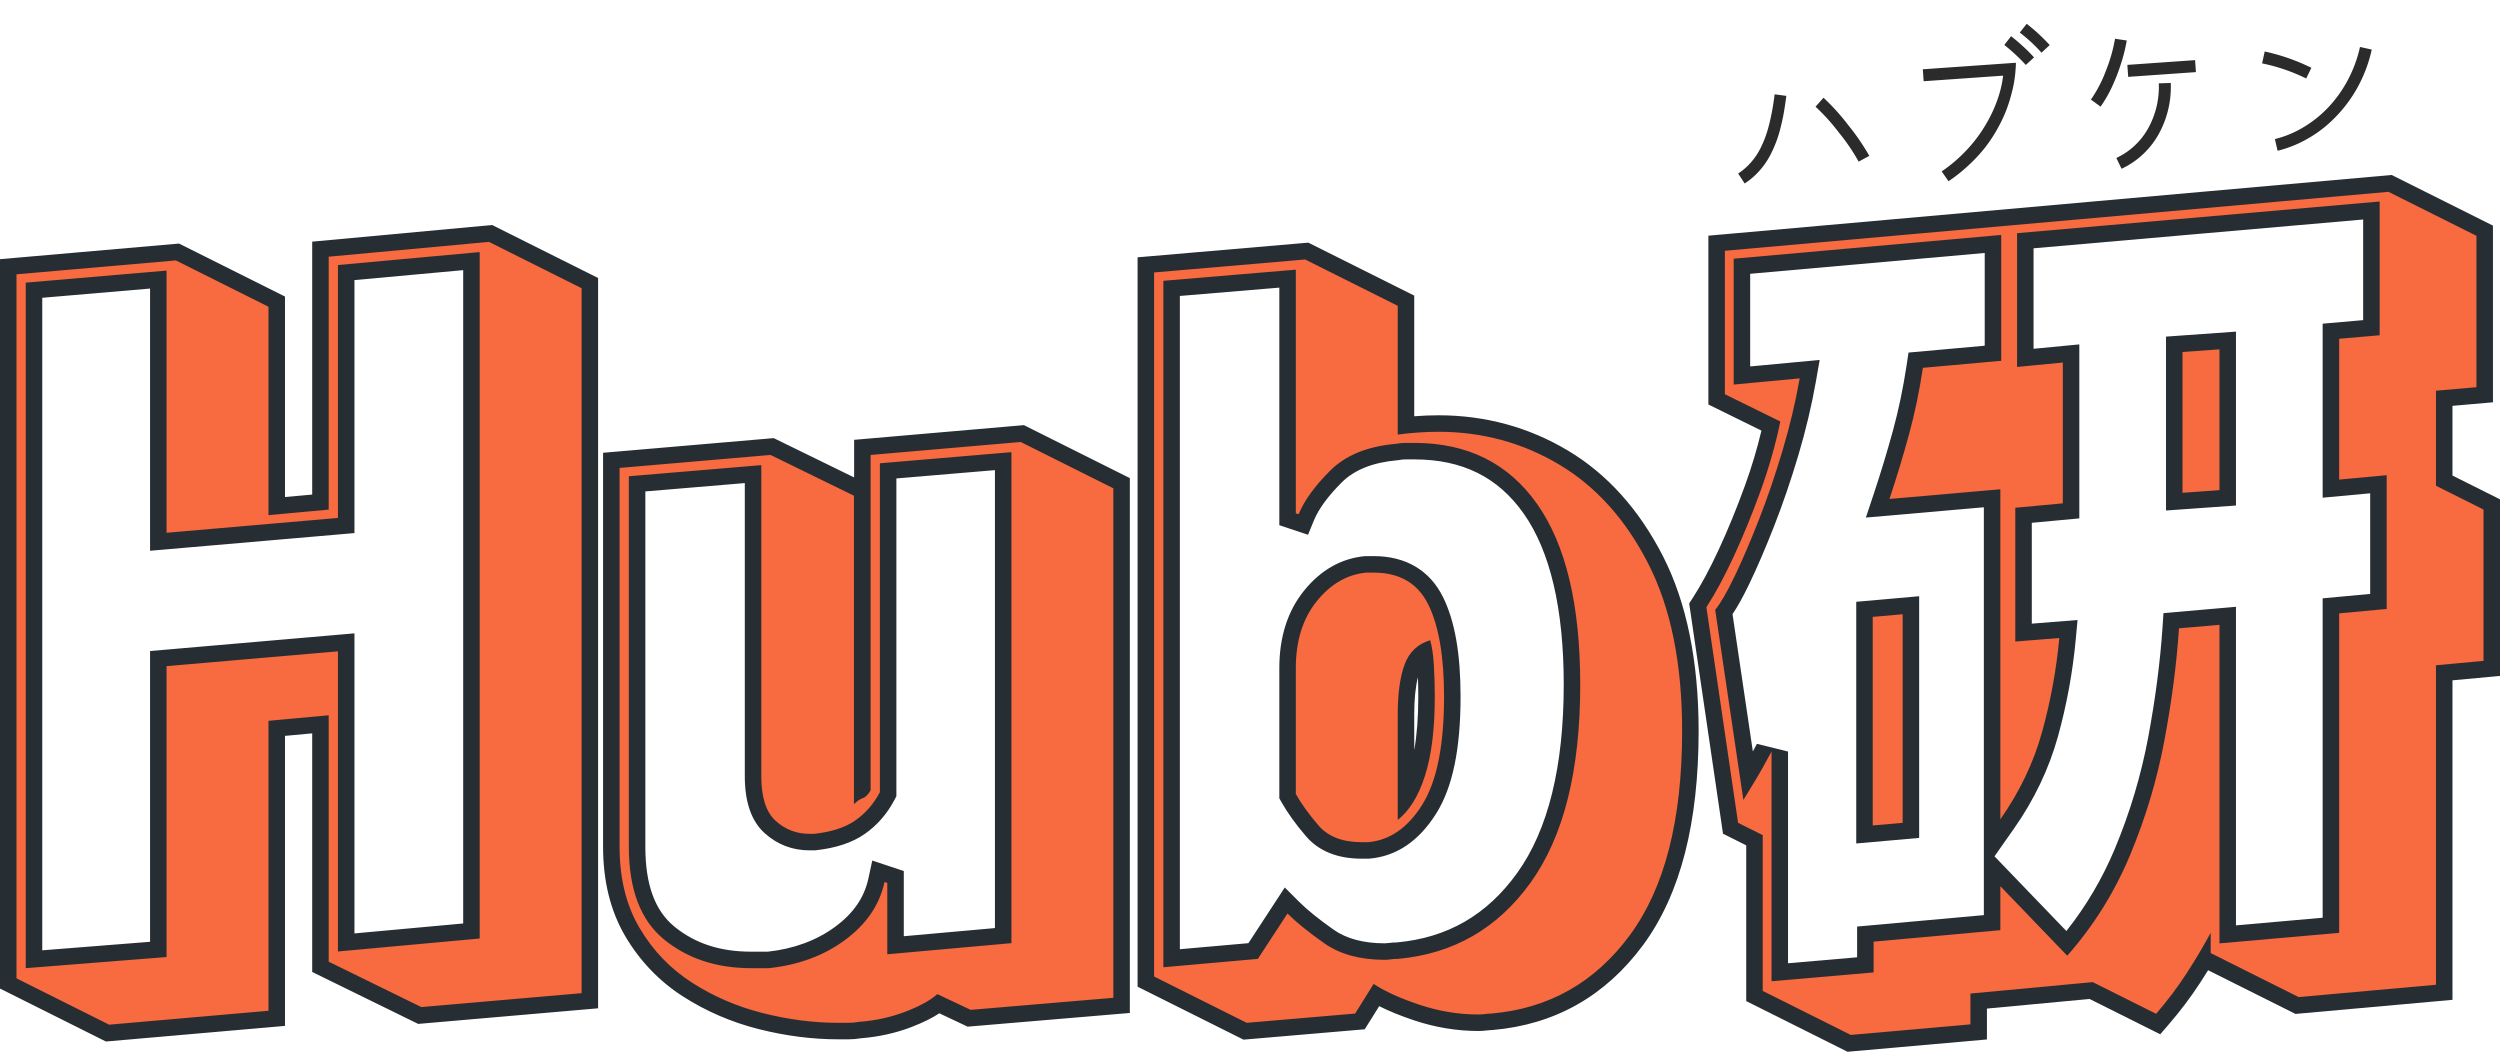 <svg xmlns="http://www.w3.org/2000/svg" width="151.5" height="63.737" viewBox="0 0 151.5 63.737">
  <defs>
    <style>
      .cls-1 {
        fill: #2b2b2b;
      }

      .cls-2 {
        fill: #f86a40;
      }

      .cls-3, .cls-4 {
        stroke: none;
      }

      .cls-4 {
        fill: #272e33;
      }
    </style>
  </defs>
  <g id="logo_skills" transform="translate(-488 -2430.182)">
    <path id="パス_16" data-name="パス 16" class="cls-1" d="M.352,8.453,0,7.822a3.61,3.61,0,0,0,.589-.406,4.044,4.044,0,0,0,.492-.493,4.2,4.2,0,0,0,.408-.588,6.488,6.488,0,0,0,.337-.667,7.965,7.965,0,0,0,.28-.754q.132-.413.235-.823t.2-.9l.7.145q-.1.487-.194.886t-.238.853q-.141.454-.3.825a7.184,7.184,0,0,1-.378.758,5.012,5.012,0,0,1-.475.7,4.779,4.779,0,0,1-.589.6A4.327,4.327,0,0,1,.352,8.453Zm6.98-.839A12.172,12.172,0,0,0,6.259,5.772a12.219,12.219,0,0,0-1.3-1.659l.52-.507A12.957,12.957,0,0,1,6.853,5.359,13.515,13.515,0,0,1,8,7.312ZM17.842,2.482a11.669,11.669,0,0,0-1.214-1.3l.446-.5q.307.274.66.644a9.6,9.6,0,0,1,.638.735Zm1-.674A9.43,9.43,0,0,0,17.614.5L18.07,0a11,11,0,0,1,1.3,1.382ZM12.68,9.181l-.373-.624a8.787,8.787,0,0,0,1.322-.938,8.83,8.83,0,0,0,1.078-1.09,9.071,9.071,0,0,0,.818-1.17A8.059,8.059,0,0,0,16.1,4.17a6.524,6.524,0,0,0,.326-1.137H11.6V2.307h5.649q0,.056-.01.153t-.058.416q-.051.318-.132.645t-.25.805a8.838,8.838,0,0,1-.39.933,9.067,9.067,0,0,1-.578,1,8.9,8.9,0,0,1-.787,1.026A9.276,9.276,0,0,1,14,8.268,9.833,9.833,0,0,1,12.68,9.181Zm9.5-3.864-.55-.467a7.947,7.947,0,0,0,1.048-1.723,9.493,9.493,0,0,0,.666-1.85l.7.155a9.536,9.536,0,0,1-.4,1.26A11.524,11.524,0,0,1,23,4.09,7.617,7.617,0,0,1,22.183,5.317Zm1.007,3.844-.269-.674a4.265,4.265,0,0,0,2.042-1.648A5.175,5.175,0,0,0,25.8,4.156l.725.03a5.917,5.917,0,0,1-.97,3.074A5,5,0,0,1,23.189,9.161Zm.791-5.525V2.908h4.113v.728Zm10.748.852a11.111,11.111,0,0,0-2.6-1.1l.208-.707a12.222,12.222,0,0,1,2.751,1.184ZM32.692,8.735l-.114-.718a6.311,6.311,0,0,0,1.828-.62A7.067,7.067,0,0,0,36,6.27a7.585,7.585,0,0,0,1.264-1.559,7.835,7.835,0,0,0,.847-1.9l.7.208a8.541,8.541,0,0,1-.681,1.653,8.232,8.232,0,0,1-1,1.46,8.459,8.459,0,0,1-1.264,1.2,7.411,7.411,0,0,1-1.5.89A7.024,7.024,0,0,1,32.692,8.735Z" transform="matrix(0.998, -0.07, 0.07, 0.998, 592.784, 2432.89)"/>
    <g id="グループ_10" data-name="グループ 10" transform="translate(489 2441.806)">
      <g id="パス_3" data-name="パス 3" class="cls-2" transform="translate(-12.8 159.834)">
        <path class="cls-3" d="M 18.317 -108.852 L 18.19 -108.916 L 12.576 -111.723 L 12.3 -111.861 L 12.3 -112.17 L 12.3 -154.835 L 12.3 -155.293 L 12.757 -155.333 L 22.412 -156.175 L 22.553 -156.188 L 22.679 -156.124 L 28.293 -153.318 L 28.57 -153.179 L 28.57 -152.87 L 28.57 -140.787 L 31.219 -141.032 L 31.219 -155.902 L 31.219 -156.358 L 31.673 -156.4 L 41.385 -157.298 L 41.527 -157.311 L 41.654 -157.247 L 47.268 -154.44 L 47.545 -154.302 L 47.545 -153.993 L 47.545 -111.272 L 47.545 -110.813 L 47.088 -110.773 L 37.376 -109.931 L 37.237 -109.919 L 37.113 -109.98 L 31.499 -112.731 L 31.219 -112.868 L 31.219 -113.18 L 31.219 -127.565 L 28.57 -127.32 L 28.57 -110.205 L 28.57 -109.747 L 28.113 -109.707 L 18.457 -108.865 L 18.317 -108.852 Z M 13.861 -153.871 L 13.861 -113.328 L 21.394 -113.923 L 21.394 -131.089 L 21.394 -131.547 L 21.851 -131.587 L 32.237 -132.485 L 32.78 -132.532 L 32.78 -131.987 L 32.78 -114.346 L 40.369 -115.04 L 40.369 -155.635 L 32.78 -154.94 L 32.78 -140.071 L 32.78 -139.612 L 32.323 -139.573 L 21.938 -138.674 L 21.394 -138.627 L 21.394 -139.172 L 21.394 -154.515 L 13.861 -153.871 Z M 87.254 -108.965 L 87.129 -109.028 L 81.515 -111.835 L 81.238 -111.973 L 81.238 -112.282 L 81.238 -154.947 L 81.238 -155.406 L 81.695 -155.446 L 90.846 -156.232 L 90.986 -156.244 L 91.112 -156.181 L 96.726 -153.374 L 97.003 -153.235 L 97.003 -152.926 L 97.003 -145.685 C 97.682 -145.756 98.342 -145.792 98.973 -145.792 C 101.709 -145.792 104.26 -145.097 106.555 -143.728 C 108.854 -142.357 110.73 -140.268 112.134 -137.519 C 113.529 -134.785 114.237 -131.299 114.237 -127.159 C 114.237 -124.435 113.965 -121.992 113.429 -119.898 C 112.886 -117.782 112.058 -115.96 110.968 -114.483 C 108.774 -111.513 105.829 -109.849 102.216 -109.538 L 102.194 -109.536 L 102.173 -109.536 C 102.084 -109.536 101.986 -109.529 101.879 -109.513 C 101.725 -109.492 101.559 -109.48 101.387 -109.48 C 100.141 -109.48 98.888 -109.687 97.664 -110.095 C 96.683 -110.423 95.858 -110.775 95.204 -111.147 L 94.344 -109.771 L 94.212 -109.56 L 93.963 -109.538 L 87.395 -108.977 L 87.254 -108.965 Z M 82.8 -153.982 L 82.8 -113.39 L 87.74 -113.825 L 89.404 -116.373 L 89.74 -116.888 L 90.176 -116.453 C 90.677 -115.952 91.401 -115.366 92.328 -114.712 C 93.192 -114.102 94.332 -113.793 95.717 -113.793 C 95.805 -113.793 95.904 -113.8 96.011 -113.816 C 96.158 -113.837 96.315 -113.848 96.48 -113.849 C 98.075 -113.993 99.526 -114.436 100.794 -115.165 C 102.068 -115.897 103.198 -116.942 104.152 -118.272 C 106.083 -120.96 107.062 -124.895 107.062 -129.966 C 107.062 -134.666 106.214 -138.252 104.543 -140.625 C 103.725 -141.786 102.723 -142.667 101.564 -143.244 C 100.4 -143.824 99.037 -144.118 97.513 -144.118 L 96.98 -144.118 C 96.808 -144.118 96.642 -144.102 96.489 -144.071 L 96.461 -144.066 L 96.434 -144.064 C 94.841 -143.925 93.604 -143.426 92.758 -142.58 C 91.874 -141.696 91.269 -140.864 90.959 -140.106 L 90.782 -139.673 L 90.338 -139.821 L 90.169 -139.877 L 89.827 -139.991 L 89.827 -140.351 L 89.827 -154.572 L 82.8 -153.982 Z M 63.212 -108.975 L 62.595 -108.975 C 61.064 -108.975 59.483 -109.179 57.897 -109.58 C 56.299 -109.984 54.804 -110.629 53.455 -111.497 C 52.085 -112.377 50.963 -113.548 50.122 -114.976 C 49.276 -116.413 48.846 -118.151 48.846 -120.141 L 48.846 -143.102 L 48.846 -143.561 L 49.303 -143.6 L 58.454 -144.386 L 58.592 -144.398 L 58.716 -144.337 L 63.769 -141.867 L 64.049 -141.73 L 64.049 -141.418 L 64.049 -123.694 C 64.053 -123.699 64.056 -123.704 64.06 -123.709 L 64.06 -143.888 L 64.06 -144.347 L 64.517 -144.386 L 73.611 -145.172 L 73.752 -145.184 L 73.878 -145.121 L 79.492 -142.314 L 79.768 -142.176 L 79.768 -141.867 L 79.768 -110.991 L 79.768 -110.531 L 79.31 -110.493 L 70.665 -109.763 L 70.531 -109.752 L 70.409 -109.809 L 68.675 -110.628 C 68.228 -110.292 67.625 -109.981 66.844 -109.682 C 65.932 -109.332 64.94 -109.115 63.897 -109.035 C 63.687 -108.995 63.457 -108.975 63.212 -108.975 Z M 50.408 -142.137 L 50.408 -120.141 C 50.408 -117.729 51.063 -115.97 52.357 -114.915 C 53.681 -113.835 55.35 -113.287 57.318 -113.287 L 58.358 -113.287 C 60.046 -113.467 61.513 -114.01 62.719 -114.902 C 63.92 -115.789 64.638 -116.84 64.913 -118.114 L 65.031 -118.659 L 65.56 -118.483 L 65.728 -118.426 L 66.07 -118.312 L 66.07 -117.952 L 66.07 -114.176 L 72.593 -114.76 L 72.593 -143.512 L 65.621 -142.923 L 65.621 -123.454 L 65.621 -123.33 L 65.564 -123.221 C 65.154 -122.442 64.6 -121.806 63.919 -121.331 C 63.235 -120.854 62.316 -120.551 61.189 -120.43 L 61.162 -120.427 L 61.135 -120.427 L 60.855 -120.427 C 59.945 -120.427 59.143 -120.735 58.47 -121.342 C 57.784 -121.963 57.435 -122.994 57.435 -124.408 L 57.435 -142.727 L 50.408 -142.137 Z M 94.728 -119.922 L 94.706 -119.922 L 94.313 -119.922 C 93.006 -119.922 92.001 -120.321 91.324 -121.106 C 90.725 -121.802 90.243 -122.471 89.892 -123.096 L 89.827 -123.21 L 89.827 -123.341 L 89.827 -130.976 C 89.827 -132.732 90.29 -134.197 91.201 -135.331 C 92.126 -136.483 93.252 -137.131 94.546 -137.256 L 94.57 -137.258 L 94.594 -137.258 L 95.043 -137.258 C 96.814 -137.258 98.079 -136.513 98.804 -135.043 C 99.471 -133.688 99.81 -131.735 99.81 -129.236 C 99.81 -126.155 99.353 -123.929 98.414 -122.43 C 97.451 -120.893 96.218 -120.05 94.749 -119.924 L 94.728 -119.922 Z M 98.109 -131.955 C 97.783 -131.744 97.546 -131.437 97.392 -131.025 C 97.134 -130.337 97.003 -129.376 97.003 -128.169 L 97.003 -123.093 C 97.267 -123.514 97.494 -124.023 97.682 -124.616 C 98.058 -125.796 98.248 -127.35 98.248 -129.236 C 98.248 -129.86 98.23 -130.492 98.193 -131.115 C 98.174 -131.43 98.146 -131.711 98.109 -131.955 Z"/>
        <path class="cls-4" d="M 18.414 -109.363 L 28.07 -110.205 L 28.07 -127.776 L 31.719 -128.113 L 31.719 -113.18 L 37.333 -110.429 L 47.045 -111.272 L 47.045 -153.993 L 41.431 -156.8 L 31.719 -155.902 L 31.719 -140.576 L 28.07 -140.239 L 28.07 -152.87 L 22.456 -155.677 L 12.8 -154.835 L 12.8 -112.17 L 18.414 -109.363 M 21.894 -155.06 L 21.894 -139.172 L 32.28 -140.071 L 32.28 -155.397 L 40.869 -156.182 L 40.869 -114.584 L 32.28 -113.798 L 32.28 -131.987 L 21.894 -131.089 L 21.894 -113.461 L 13.361 -112.787 L 13.361 -154.33 L 21.894 -155.06 M 87.352 -109.475 L 93.92 -110.036 L 95.043 -111.833 C 95.717 -111.384 96.643 -110.963 97.822 -110.57 C 99.001 -110.177 100.189 -109.98 101.387 -109.98 C 101.536 -109.98 101.677 -109.99 101.808 -110.008 C 101.939 -110.027 102.06 -110.036 102.173 -110.036 C 105.653 -110.336 108.451 -111.917 110.565 -114.78 C 112.68 -117.643 113.737 -121.769 113.737 -127.159 C 113.737 -131.238 113.054 -134.616 111.688 -137.292 C 110.322 -139.968 108.526 -141.97 106.299 -143.299 C 104.072 -144.627 101.63 -145.292 98.973 -145.292 C 98.187 -145.292 97.363 -145.235 96.503 -145.123 L 96.503 -152.926 L 90.889 -155.733 L 81.738 -154.947 L 81.738 -112.282 L 87.352 -109.475 M 90.327 -155.116 L 90.327 -140.351 L 90.496 -140.295 C 90.833 -141.119 91.469 -141.998 92.405 -142.934 C 93.34 -143.869 94.669 -144.412 96.39 -144.562 C 96.578 -144.599 96.774 -144.618 96.98 -144.618 C 97.186 -144.618 97.363 -144.618 97.513 -144.618 C 100.732 -144.618 103.211 -143.383 104.952 -140.913 C 106.692 -138.443 107.562 -134.794 107.562 -129.966 C 107.562 -124.764 106.561 -120.768 104.559 -117.98 C 102.556 -115.192 99.871 -113.648 96.503 -113.349 C 96.353 -113.349 96.213 -113.339 96.082 -113.321 C 95.951 -113.302 95.829 -113.293 95.717 -113.293 C 94.22 -113.293 92.994 -113.629 92.04 -114.303 C 91.085 -114.977 90.346 -115.576 89.822 -116.099 L 88.026 -113.349 L 82.3 -112.843 L 82.3 -154.442 L 90.327 -155.116 M 63.212 -109.475 C 63.437 -109.475 63.643 -109.494 63.83 -109.531 C 64.841 -109.606 65.786 -109.812 66.665 -110.149 C 67.545 -110.486 68.19 -110.841 68.602 -111.215 L 70.623 -110.261 L 79.268 -110.991 L 79.268 -141.867 L 73.654 -144.674 L 64.56 -143.888 L 64.56 -123.566 C 64.41 -123.304 64.251 -123.145 64.083 -123.089 C 63.914 -123.033 63.736 -122.911 63.549 -122.724 L 63.549 -141.418 L 58.497 -143.888 L 49.346 -143.102 L 49.346 -120.141 C 49.346 -118.233 49.749 -116.595 50.553 -115.229 C 51.358 -113.863 52.415 -112.759 53.725 -111.917 C 55.035 -111.075 56.466 -110.458 58.02 -110.065 C 59.573 -109.672 61.098 -109.475 62.595 -109.475 C 62.782 -109.475 62.988 -109.475 63.212 -109.475 M 57.935 -143.271 L 57.935 -124.408 C 57.935 -123.136 58.226 -122.237 58.806 -121.713 C 59.386 -121.189 60.069 -120.927 60.855 -120.927 L 61.135 -120.927 C 62.183 -121.04 63.016 -121.311 63.634 -121.741 C 64.251 -122.172 64.747 -122.743 65.121 -123.454 L 65.121 -143.383 L 73.093 -144.057 L 73.093 -114.303 L 65.57 -113.629 L 65.57 -117.952 L 65.402 -118.008 C 65.103 -116.623 64.307 -115.454 63.016 -114.5 C 61.725 -113.545 60.181 -112.974 58.385 -112.787 L 57.318 -112.787 C 55.222 -112.787 53.463 -113.367 52.041 -114.528 C 50.619 -115.688 49.908 -117.559 49.908 -120.141 L 49.908 -142.597 L 57.935 -143.271 M 94.706 -120.422 C 96.016 -120.534 97.111 -121.292 97.99 -122.696 C 98.87 -124.099 99.31 -126.279 99.31 -129.236 C 99.31 -131.669 98.992 -133.531 98.355 -134.822 C 97.719 -136.113 96.615 -136.758 95.043 -136.758 L 94.594 -136.758 C 93.434 -136.646 92.433 -136.066 91.591 -135.018 C 90.748 -133.97 90.327 -132.623 90.327 -130.976 L 90.327 -123.341 C 90.664 -122.743 91.123 -122.106 91.703 -121.433 C 92.283 -120.759 93.153 -120.422 94.313 -120.422 L 94.706 -120.422 M 98.468 -132.66 C 98.58 -132.286 98.655 -131.781 98.692 -131.145 C 98.73 -130.508 98.748 -129.872 98.748 -129.236 C 98.748 -127.29 98.552 -125.699 98.159 -124.464 C 97.766 -123.229 97.214 -122.331 96.503 -121.769 L 96.503 -128.169 C 96.503 -129.442 96.643 -130.452 96.924 -131.201 C 97.204 -131.949 97.719 -132.436 98.468 -132.66 M 18.219 -108.342 L 11.8 -111.552 L 11.8 -155.752 L 22.65 -156.698 L 29.07 -153.488 L 29.07 -141.336 L 30.719 -141.488 L 30.719 -156.814 L 41.623 -157.822 L 48.045 -154.611 L 48.045 -110.354 L 37.142 -109.409 L 30.719 -112.557 L 30.719 -127.017 L 29.07 -126.864 L 29.07 -109.288 L 18.219 -108.342 Z M 14.361 -153.412 L 14.361 -113.869 L 20.894 -114.385 L 20.894 -132.006 L 33.28 -133.077 L 33.28 -114.893 L 39.869 -115.496 L 39.869 -155.087 L 33.28 -154.484 L 33.28 -139.153 L 20.894 -138.082 L 20.894 -153.971 L 14.361 -153.412 Z M 87.157 -108.455 L 80.738 -111.664 L 80.738 -155.865 L 91.084 -156.754 L 97.503 -153.544 L 97.503 -146.233 C 98.006 -146.272 98.498 -146.292 98.973 -146.292 C 101.801 -146.292 104.438 -145.574 106.811 -144.157 C 109.192 -142.737 111.132 -140.58 112.579 -137.747 C 114.011 -134.941 114.737 -131.379 114.737 -127.159 C 114.737 -124.393 114.46 -121.908 113.913 -119.774 C 113.355 -117.595 112.499 -115.715 111.37 -114.186 C 109.087 -111.095 106.021 -109.364 102.258 -109.04 L 102.216 -109.036 L 102.173 -109.036 C 102.108 -109.036 102.033 -109.03 101.949 -109.018 C 101.772 -108.993 101.583 -108.98 101.387 -108.98 C 100.087 -108.98 98.781 -109.196 97.506 -109.621 C 96.682 -109.896 95.978 -110.181 95.38 -110.485 L 94.503 -109.083 L 87.157 -108.455 Z M 83.3 -153.523 L 83.3 -113.936 L 87.454 -114.302 L 89.658 -117.677 L 90.529 -116.807 C 91.011 -116.325 91.713 -115.758 92.616 -115.12 C 93.394 -114.571 94.437 -114.293 95.717 -114.293 C 95.781 -114.293 95.857 -114.299 95.94 -114.311 C 96.103 -114.334 96.276 -114.347 96.455 -114.348 C 99.528 -114.632 101.913 -116.011 103.746 -118.563 C 105.615 -121.165 106.562 -125.001 106.562 -129.966 C 106.562 -134.561 105.745 -138.05 104.134 -140.337 C 102.579 -142.545 100.413 -143.618 97.513 -143.618 L 96.98 -143.618 C 96.841 -143.618 96.708 -143.606 96.587 -143.581 L 96.532 -143.57 L 96.477 -143.566 C 95.004 -143.437 93.872 -142.987 93.112 -142.227 C 92.275 -141.39 91.706 -140.613 91.421 -139.917 L 91.067 -139.051 L 89.327 -139.631 L 89.327 -154.028 L 83.3 -153.523 Z M 63.212 -108.475 L 62.595 -108.475 C 61.022 -108.475 59.4 -108.684 57.774 -109.095 C 56.123 -109.513 54.579 -110.179 53.184 -111.076 C 51.748 -111.999 50.573 -113.226 49.692 -114.722 C 48.799 -116.237 48.346 -118.061 48.346 -120.141 L 48.346 -144.02 L 58.687 -144.908 L 63.56 -142.526 L 63.56 -144.805 L 73.849 -145.695 L 80.268 -142.485 L 80.268 -110.072 L 70.439 -109.242 L 68.724 -110.052 C 68.274 -109.755 67.711 -109.479 67.023 -109.215 C 66.073 -108.851 65.044 -108.624 63.962 -108.538 C 63.729 -108.496 63.477 -108.475 63.212 -108.475 Z M 50.908 -141.677 L 50.908 -120.141 C 50.908 -117.854 51.485 -116.272 52.673 -115.302 C 53.923 -114.283 55.442 -113.787 57.318 -113.787 L 58.332 -113.787 C 59.918 -113.96 61.294 -114.47 62.422 -115.304 C 63.521 -116.116 64.176 -117.07 64.424 -118.22 L 64.66 -119.309 L 66.57 -118.673 L 66.57 -114.723 L 72.093 -115.217 L 72.093 -142.968 L 66.121 -142.464 L 66.121 -123.207 L 66.006 -122.988 C 65.558 -122.137 64.953 -121.442 64.205 -120.921 C 63.451 -120.395 62.454 -120.063 61.242 -119.933 L 61.189 -119.927 L 60.855 -119.927 C 59.817 -119.927 58.902 -120.279 58.135 -120.971 C 57.339 -121.69 56.935 -122.847 56.935 -124.408 L 56.935 -142.183 L 50.908 -141.677 Z M 94.749 -119.422 L 94.313 -119.422 C 92.854 -119.422 91.721 -119.879 90.945 -120.78 C 90.325 -121.501 89.824 -122.198 89.456 -122.851 L 89.327 -123.079 L 89.327 -130.976 C 89.327 -132.849 89.827 -134.419 90.811 -135.645 C 91.824 -136.906 93.065 -137.615 94.498 -137.754 L 94.546 -137.758 L 95.043 -137.758 C 96.993 -137.758 98.448 -136.896 99.252 -135.264 C 99.964 -133.82 100.31 -131.848 100.31 -129.236 C 100.31 -126.058 99.828 -123.745 98.838 -122.165 C 97.787 -120.487 96.425 -119.566 94.792 -119.426 L 94.749 -119.422 Z M 97.726 -130.415 C 97.578 -129.827 97.503 -129.075 97.503 -128.169 L 97.503 -126 C 97.666 -126.921 97.748 -128.004 97.748 -129.236 C 97.748 -129.627 97.741 -130.022 97.726 -130.415 Z"/>
      </g>
      <g id="パス_4" data-name="パス 4" class="cls-2" transform="translate(91.768 155.61)">
        <path class="cls-3" d="M 19.289 -104.008 L 19.163 -104.071 L 13.83 -106.738 L 13.553 -106.876 L 13.553 -107.185 L 13.553 -116.316 L 12.336 -116.924 L 12.103 -117.041 L 12.065 -117.298 L 10.145 -130.365 L 10.118 -130.552 L 10.221 -130.711 C 10.739 -131.504 11.284 -132.515 11.84 -133.714 C 12.4 -134.922 12.942 -136.246 13.45 -137.648 C 13.908 -138.912 14.277 -140.177 14.55 -141.414 L 11.539 -142.895 L 11.26 -143.032 L 11.26 -143.344 L 11.26 -152.037 L 11.26 -152.494 L 11.716 -152.535 L 51.928 -156.108 L 52.069 -156.121 L 52.196 -156.057 L 57.529 -153.391 L 57.805 -153.252 L 57.805 -152.943 L 57.805 -143.77 L 57.805 -143.312 L 57.349 -143.272 L 55.352 -143.099 L 55.352 -138.106 L 57.956 -136.804 L 58.232 -136.666 L 58.232 -136.357 L 58.232 -127.184 L 58.232 -126.728 L 57.778 -126.686 L 55.352 -126.462 L 55.352 -107.558 L 55.352 -107.101 L 54.897 -107.06 L 46.577 -106.313 L 46.436 -106.301 L 46.309 -106.364 L 40.975 -109.031 L 40.854 -109.091 C 40.618 -108.698 40.374 -108.308 40.125 -107.925 C 39.582 -107.092 38.958 -106.267 38.271 -105.471 L 38.017 -105.177 L 37.669 -105.351 L 33.957 -107.207 L 27.14 -106.569 L 27.14 -105.158 L 27.14 -104.7 L 26.683 -104.66 L 19.43 -104.02 L 19.289 -104.008 Z M 14.144 -121.924 L 15.087 -121.691 L 15.087 -108.316 L 20.273 -108.764 L 20.273 -110.171 L 20.273 -110.628 L 20.728 -110.669 L 27.953 -111.322 L 27.953 -113.531 L 27.953 -114.772 L 28.813 -113.878 L 32.485 -110.061 C 33.878 -111.723 35.012 -113.59 35.858 -115.617 C 36.782 -117.832 37.472 -120.14 37.908 -122.476 C 38.346 -124.828 38.64 -127.087 38.78 -129.191 L 38.809 -129.618 L 39.236 -129.656 L 41.689 -129.869 L 42.232 -129.916 L 42.232 -129.371 L 42.232 -110.611 L 48.485 -111.163 L 48.485 -130.064 L 48.485 -130.52 L 48.939 -130.562 L 51.365 -130.787 L 51.365 -137.889 L 49.032 -137.673 L 48.485 -137.622 L 48.485 -138.171 L 48.485 -146.704 L 48.485 -147.162 L 48.942 -147.202 L 50.939 -147.375 L 50.939 -154.478 L 29.966 -152.645 L 29.966 -145.547 L 32.191 -145.761 L 32.739 -145.814 L 32.739 -145.264 L 32.739 -136.731 L 32.739 -136.275 L 32.285 -136.233 L 29.859 -136.008 L 29.859 -128.899 L 31.986 -129.069 L 32.579 -129.117 L 32.524 -128.525 C 32.344 -126.584 31.989 -124.644 31.468 -122.758 C 30.94 -120.845 30.063 -119.007 28.862 -117.297 L 27.953 -116.002 L 27.953 -117.584 L 27.953 -137.038 L 21.776 -136.499 L 21.018 -136.433 L 21.259 -137.155 C 21.68 -138.421 22.073 -139.713 22.424 -140.996 C 22.773 -142.269 23.056 -143.622 23.265 -145.018 L 23.323 -145.406 L 23.715 -145.442 L 28.006 -145.827 L 28.006 -152.45 L 12.793 -151.099 L 12.793 -144.479 L 16.247 -144.802 L 16.899 -144.862 L 16.786 -144.217 C 16.535 -142.783 16.18 -141.293 15.732 -139.788 C 15.286 -138.288 14.797 -136.857 14.279 -135.535 C 13.761 -134.214 13.263 -133.054 12.797 -132.087 C 12.376 -131.213 12.015 -130.573 11.699 -130.141 L 13.172 -120.197 C 13.509 -120.757 13.835 -121.337 14.144 -121.924 Z M 20.22 -116.665 L 20.22 -117.211 L 20.22 -129.851 L 20.22 -130.309 L 20.676 -130.349 L 22.489 -130.509 L 23.033 -130.557 L 23.033 -130.011 L 23.033 -117.371 L 23.033 -116.913 L 22.577 -116.873 L 20.764 -116.713 L 20.22 -116.665 Z M 38.992 -136.834 L 38.992 -137.371 L 38.992 -145.904 L 38.992 -146.369 L 39.457 -146.402 L 41.697 -146.562 L 42.232 -146.601 L 42.232 -146.064 L 42.232 -137.531 L 42.232 -137.065 L 41.768 -137.032 L 39.528 -136.872 L 38.992 -136.834 Z"/>
        <path class="cls-4" d="M 19.386 -104.518 L 26.64 -105.158 L 26.64 -107.025 L 34.053 -107.718 L 37.892 -105.798 C 38.568 -106.58 39.172 -107.38 39.706 -108.198 C 40.239 -109.016 40.737 -109.851 41.199 -110.705 L 41.199 -109.478 L 46.532 -106.811 L 54.852 -107.558 L 54.852 -126.918 L 57.732 -127.184 L 57.732 -136.357 L 54.852 -137.797 L 54.852 -143.557 L 57.305 -143.77 L 57.305 -152.943 L 51.972 -155.61 L 11.76 -152.037 L 11.76 -143.344 L 15.12 -141.69 C 14.835 -140.304 14.435 -138.899 13.92 -137.477 C 13.404 -136.055 12.862 -134.731 12.293 -133.504 C 11.724 -132.277 11.173 -131.255 10.64 -130.437 L 12.56 -117.371 L 14.053 -116.625 L 14.053 -107.185 L 19.386 -104.518 M 14.587 -121.691 C 14.231 -121.016 13.858 -120.358 13.467 -119.718 C 13.075 -119.078 12.88 -118.758 12.88 -118.758 L 11.173 -130.277 C 11.493 -130.669 11.884 -131.344 12.347 -132.304 C 12.809 -133.264 13.298 -134.402 13.813 -135.717 C 14.329 -137.033 14.809 -138.437 15.253 -139.93 C 15.698 -141.424 16.044 -142.882 16.293 -144.304 L 12.293 -143.93 L 12.293 -151.557 L 28.506 -152.997 L 28.506 -145.37 L 23.76 -144.944 C 23.546 -143.521 23.262 -142.162 22.906 -140.864 C 22.551 -139.566 22.16 -138.277 21.733 -136.997 L 28.453 -137.584 L 28.453 -117.584 C 29.626 -119.256 30.471 -121.024 30.986 -122.891 C 31.502 -124.758 31.848 -126.651 32.026 -128.571 L 29.359 -128.357 L 29.359 -136.464 L 32.239 -136.731 L 32.239 -145.264 L 29.466 -144.997 L 29.466 -153.103 L 51.439 -155.023 L 51.439 -146.917 L 48.985 -146.704 L 48.985 -138.171 L 51.865 -138.437 L 51.865 -130.331 L 48.985 -130.064 L 48.985 -110.705 L 41.732 -110.065 L 41.732 -129.371 L 39.279 -129.157 C 39.137 -127.024 38.844 -124.766 38.399 -122.384 C 37.955 -120.002 37.261 -117.682 36.319 -115.425 C 35.377 -113.167 34.106 -111.131 32.506 -109.318 L 28.453 -113.531 L 28.453 -110.865 L 20.773 -110.171 L 20.773 -108.305 L 14.587 -107.771 L 14.587 -121.691 M 20.72 -117.211 L 22.533 -117.371 L 22.533 -130.011 L 20.72 -129.851 L 20.72 -117.211 M 39.492 -137.371 L 41.732 -137.531 L 41.732 -146.064 L 39.492 -145.904 L 39.492 -137.371 M 19.192 -103.497 L 13.053 -106.567 L 13.053 -116.006 L 11.646 -116.71 L 9.596 -130.667 L 9.802 -130.984 C 10.307 -131.758 10.84 -132.747 11.386 -133.925 C 11.94 -135.12 12.476 -136.429 12.98 -137.818 C 13.383 -138.932 13.717 -140.046 13.975 -141.139 L 10.76 -142.721 L 10.76 -152.952 L 52.166 -156.631 L 58.305 -153.561 L 58.305 -142.854 L 55.852 -142.64 L 55.852 -138.415 L 58.732 -136.975 L 58.732 -126.273 L 55.852 -126.006 L 55.852 -106.644 L 46.339 -105.79 L 41.042 -108.438 C 40.879 -108.174 40.713 -107.911 40.543 -107.652 C 39.988 -106.8 39.351 -105.957 38.649 -105.145 L 38.141 -104.556 L 33.861 -106.696 L 27.64 -106.114 L 27.64 -104.243 L 19.192 -103.497 Z M 13.702 -122.157 L 15.587 -121.691 L 15.587 -108.861 L 19.773 -109.222 L 19.773 -111.085 L 27.453 -111.778 L 27.453 -136.493 L 20.303 -135.869 L 20.784 -137.313 C 21.203 -138.57 21.593 -139.854 21.942 -141.128 C 22.285 -142.382 22.564 -143.715 22.771 -145.092 L 22.887 -145.869 L 27.506 -146.284 L 27.506 -151.904 L 13.293 -150.642 L 13.293 -145.028 L 17.504 -145.421 L 17.278 -144.131 C 17.024 -142.678 16.665 -141.168 16.212 -139.645 C 15.761 -138.132 15.268 -136.688 14.744 -135.352 C 14.222 -134.02 13.718 -132.848 13.248 -131.87 C 12.866 -131.077 12.528 -130.465 12.223 -130.017 L 13.455 -121.697 C 13.539 -121.85 13.621 -122.003 13.702 -122.157 Z M 28.099 -115.341 L 32.454 -110.814 C 33.655 -112.327 34.642 -114.003 35.396 -115.81 C 36.307 -117.992 36.987 -120.266 37.416 -122.568 C 37.851 -124.9 38.142 -127.14 38.281 -129.224 L 38.338 -130.079 L 42.732 -130.462 L 42.732 -111.157 L 47.985 -111.62 L 47.985 -130.976 L 50.865 -131.242 L 50.865 -137.34 L 47.985 -137.074 L 47.985 -147.62 L 50.439 -147.834 L 50.439 -153.932 L 30.466 -152.187 L 30.466 -146.098 L 33.239 -146.364 L 33.239 -135.819 L 30.359 -135.552 L 30.359 -129.441 L 33.131 -129.662 L 33.022 -128.479 C 32.839 -126.509 32.479 -124.539 31.95 -122.625 C 31.406 -120.656 30.505 -118.767 29.271 -117.01 L 28.099 -115.341 Z M 19.72 -116.119 L 19.72 -130.766 L 23.533 -131.103 L 23.533 -116.456 L 19.72 -116.119 Z M 38.492 -136.297 L 38.492 -146.835 L 42.732 -147.138 L 42.732 -136.599 L 38.492 -136.297 Z"/>
      </g>
    </g>
  </g>
</svg>
